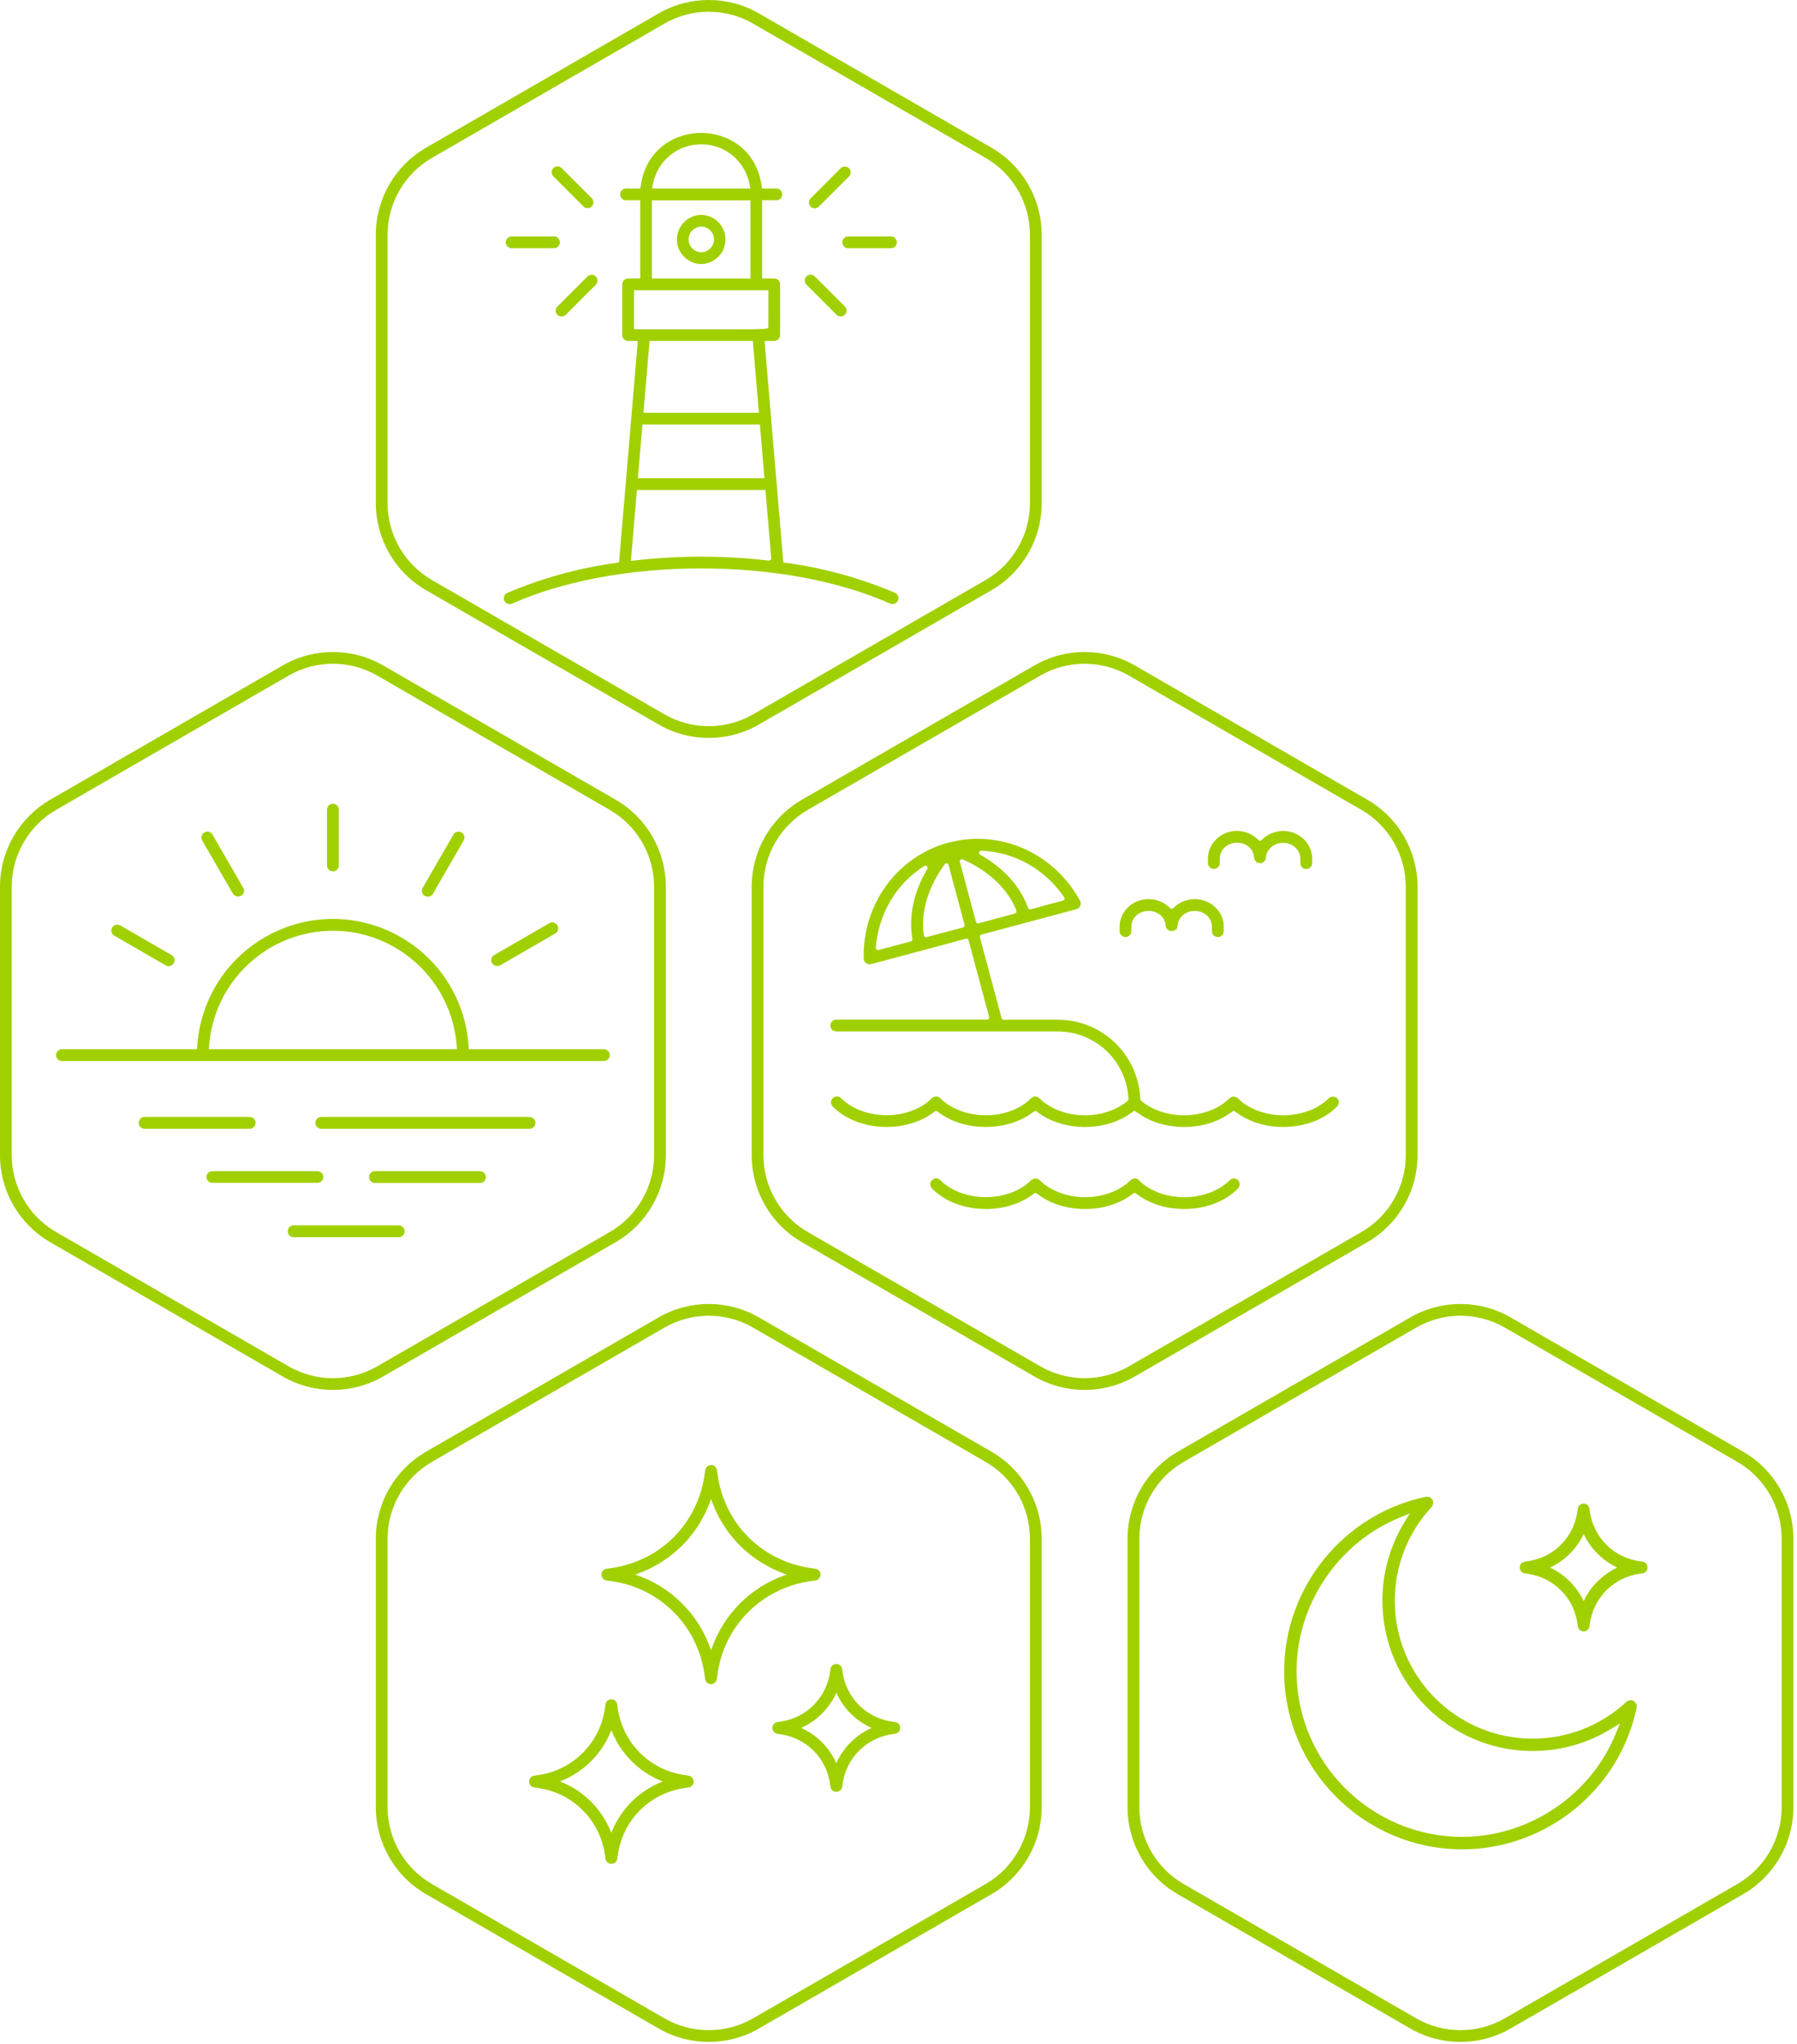 <svg width="306" height="348" viewBox="0 0 306 348" fill="none" xmlns="http://www.w3.org/2000/svg">
<path d="M120.69 2C123.34 2 125.95 2.7 128.24 4.02L167.83 26.88C172.49 29.57 175.38 34.58 175.38 39.96V85.67C175.38 91.05 172.49 96.06 167.83 98.75L128.24 121.61C125.95 122.93 123.34 123.63 120.69 123.63C118.04 123.63 115.43 122.93 113.14 121.61L73.55 98.75C68.89 96.06 66 91.05 66 85.67V39.96C66 34.58 68.89 29.57 73.55 26.88L113.14 4.02C115.43 2.7 118.04 2 120.69 2ZM120.69 0C117.74 0 114.78 0.76 112.14 2.29L72.55 25.15C67.26 28.21 64 33.85 64 39.96V85.67C64 91.78 67.26 97.43 72.55 100.48L112.14 123.34C114.79 124.87 117.74 125.63 120.69 125.63C123.64 125.63 126.6 124.87 129.24 123.34L168.83 100.48C174.12 97.42 177.38 91.78 177.38 85.67V39.96C177.38 33.85 174.12 28.2 168.83 25.15L129.24 2.29C126.59 0.76 123.64 0 120.69 0Z" fill="#A1D000"/>
<path d="M152.41 100.93C146.44 98.39 140.16 96.67 133.75 95.81L133.39 95.76L130.19 58.04H131.84C132.39 58.04 132.84 57.59 132.84 57.04V48.41C132.84 47.86 132.39 47.41 131.84 47.41H129.78V40.72C129.78 38.3 129.78 35.89 129.78 34.55V34.1H132.22C132.76 34.1 133.2 33.64 133.2 33.1C133.2 32.56 132.76 32.11 132.22 32.1H129.76L129.71 31.71C128.85 25.44 123.91 22.63 119.4 22.63C114.89 22.63 109.96 25.44 109.1 31.71L109.05 32.1H106.58C106.04 32.1 105.61 32.55 105.61 33.1C105.61 33.65 106.05 34.09 106.59 34.1H109.02V47.41H106.96C106.41 47.41 105.96 47.86 105.96 48.41V57.04C105.96 57.59 106.41 58.04 106.96 58.04H108.61L105.41 95.76L105.05 95.81C98.64 96.68 92.36 98.4 86.38 100.94C85.89 101.16 85.66 101.75 85.88 102.26C86.1 102.76 86.69 102.99 87.19 102.77C95.91 98.9 107.35 96.77 119.4 96.77C131.45 96.77 142.88 98.9 151.61 102.77C152.1 102.97 152.68 102.74 152.9 102.25C153.12 101.75 152.91 101.17 152.41 100.94V100.93ZM111.13 31.58C111.8 27.52 115.28 24.57 119.4 24.56C123.52 24.56 127 27.52 127.67 31.58L127.76 32.1H111.05L111.14 31.58H111.13ZM111.01 34.11H127.79V47.42H111.01V34.11ZM108.41 56.05H107.95V49.42H130.85L130.83 55.74C130.74 56.01 130.73 56.06 124.3 56.06C122.89 56.06 121.16 56.06 119.06 56.06C114.74 56.06 110.26 56.05 109.99 56.06C109.85 56.06 109.52 56.06 109.19 56.06C108.86 56.06 108.53 56.06 108.4 56.06L108.41 56.05ZM129.4 72.27L130.17 81.41H108.62L109.4 72.27H129.39H129.4ZM109.57 70.27L110.61 58.04H128.19L129.23 70.27H109.58H109.57ZM131.02 95.45L130.82 95.43C123.24 94.55 115.56 94.55 107.98 95.43L107.43 95.49L108.46 83.41H130.34L131.34 95.17L131.02 95.45Z" fill="#A1D000"/>
<path d="M119.4 36.58C117.12 36.61 115.27 38.49 115.27 40.77C115.27 43.05 117.13 44.93 119.41 44.95C121.68 44.92 123.54 43.05 123.54 40.77C123.54 38.49 121.69 36.61 119.41 36.58H119.4ZM119.41 42.94C118.22 42.93 117.26 41.95 117.26 40.76C117.26 39.57 118.23 38.59 119.41 38.58C120.61 38.59 121.58 39.57 121.58 40.76C121.58 41.95 120.61 42.93 119.42 42.94H119.41Z" fill="#A1D000"/>
<path d="M99.36 35.17C99.75 35.54 100.37 35.53 100.76 35.15C101.14 34.77 101.15 34.14 100.78 33.75L95.64 28.61C95.26 28.23 94.6 28.23 94.23 28.61C94.04 28.8 93.94 29.05 93.94 29.32C93.94 29.59 94.04 29.84 94.23 30.03L99.37 35.17H99.36Z" fill="#A1D000"/>
<path d="M87.1 42.26H94.37C94.9 42.26 95.34 41.8 95.34 41.26C95.34 40.72 94.9 40.27 94.36 40.26H87.09C86.56 40.27 86.12 40.72 86.12 41.26C86.12 41.8 86.56 42.25 87.09 42.26H87.1Z" fill="#A1D000"/>
<path d="M100.06 47.05L94.87 52.24C94.71 52.42 94.62 52.66 94.62 52.9C94.62 53.17 94.72 53.42 94.91 53.61C95.29 53.98 95.95 53.98 96.32 53.61L101.5 48.43C101.84 48.04 101.82 47.44 101.45 47.07C101.06 46.68 100.45 46.68 100.05 47.05H100.06Z" fill="#A1D000"/>
<path d="M138.74 35.47C139 35.47 139.26 35.36 139.44 35.18L144.59 30.03C144.96 29.65 144.95 29.02 144.57 28.64C144.38 28.45 144.12 28.35 143.86 28.35C143.6 28.35 143.36 28.44 143.17 28.63L138.03 33.77C137.75 34.05 137.67 34.48 137.83 34.86C137.98 35.23 138.34 35.47 138.74 35.48V35.47Z" fill="#A1D000"/>
<path d="M144.43 42.26H151.71C151.98 42.26 152.23 42.15 152.42 41.97C152.61 41.78 152.72 41.52 152.72 41.26C152.72 41 152.61 40.74 152.42 40.55C152.23 40.36 151.98 40.26 151.71 40.26H144.43C143.88 40.26 143.43 40.71 143.43 41.26C143.43 41.81 143.88 42.26 144.43 42.26Z" fill="#A1D000"/>
<path d="M142.47 53.6C142.86 53.97 143.48 53.97 143.86 53.59C144.25 53.2 144.26 52.58 143.88 52.19L138.74 47.05C138.36 46.67 137.7 46.67 137.33 47.05C136.96 47.43 136.94 48.07 137.33 48.47L142.47 53.61V53.6Z" fill="#A1D000"/>
<path d="M56.69 113C59.34 113 61.95 113.7 64.24 115.02L103.83 137.88C108.49 140.57 111.38 145.58 111.38 150.96V196.67C111.38 202.05 108.49 207.06 103.83 209.75L64.24 232.61C61.95 233.93 59.34 234.63 56.69 234.63C54.04 234.63 51.43 233.93 49.14 232.61L9.55 209.75C4.89 207.06 2 202.05 2 196.67V150.96C2 145.58 4.89 140.57 9.55 137.88L49.14 115.02C51.43 113.7 54.04 113 56.69 113ZM56.69 111C53.74 111 50.78 111.76 48.14 113.29L8.55 136.15C3.26 139.21 0 144.85 0 150.96V196.67C0 202.78 3.26 208.43 8.55 211.48L48.14 234.34C50.79 235.87 53.74 236.63 56.69 236.63C59.64 236.63 62.6 235.87 65.24 234.34L104.83 211.48C110.12 208.42 113.38 202.78 113.38 196.67V150.96C113.38 144.85 110.12 139.2 104.83 136.15L65.24 113.29C62.59 111.76 59.64 111 56.69 111Z" fill="#A1D000"/>
<path d="M102.83 178.62H79.83L79.78 177.97C79.22 170.07 74.74 163.09 67.79 159.29C60.84 155.49 52.54 155.5 45.59 159.29C38.64 163.09 34.16 170.08 33.6 177.97L33.55 178.62H10.56C10 178.62 9.55 179.07 9.55 179.63C9.55 180.19 10 180.64 10.56 180.64H102.83C103.39 180.64 103.84 180.19 103.84 179.63C103.84 179.07 103.39 178.62 102.83 178.62ZM35.56 178.62L35.62 177.86C36.07 172.56 38.47 167.66 42.38 164.06C46.29 160.46 51.37 158.47 56.69 158.46C62.01 158.46 67.09 160.46 71 164.06C74.91 167.66 77.31 172.56 77.76 177.86L77.82 178.62H35.55H35.56Z" fill="#A1D000"/>
<path d="M43.52 191.16C43.52 190.6 43.07 190.15 42.51 190.15H24.63C24.07 190.15 23.62 190.6 23.62 191.16C23.62 191.72 24.07 192.17 24.63 192.17H42.51C43.07 192.17 43.52 191.72 43.52 191.16Z" fill="#A1D000"/>
<path d="M55.05 200.39C55.05 199.83 54.6 199.38 54.04 199.38H36.16C35.89 199.38 35.63 199.49 35.45 199.67C35.26 199.86 35.16 200.12 35.16 200.38C35.16 200.64 35.27 200.91 35.45 201.09C35.63 201.27 35.9 201.38 36.16 201.38H54.04C54.6 201.38 55.05 200.93 55.05 200.37V200.39Z" fill="#A1D000"/>
<path d="M81.73 199.38H63.85C63.29 199.38 62.84 199.83 62.84 200.39C62.84 200.95 63.29 201.4 63.85 201.4H81.73C82 201.4 82.26 201.29 82.44 201.11C82.63 200.92 82.73 200.66 82.73 200.4C82.73 200.14 82.62 199.87 82.44 199.69C82.26 199.51 81.99 199.4 81.73 199.4V199.38Z" fill="#A1D000"/>
<path d="M67.89 208.61H50.01C49.45 208.61 49 209.06 49 209.62C49 210.18 49.45 210.63 50.01 210.63H67.89C68.45 210.63 68.9 210.18 68.9 209.62C68.9 209.06 68.45 208.61 67.89 208.61Z" fill="#A1D000"/>
<path d="M90.16 190.15H54.71C54.15 190.15 53.7 190.6 53.7 191.16C53.7 191.72 54.15 192.17 54.71 192.17H90.16C90.43 192.17 90.68 192.07 90.87 191.88C91.06 191.69 91.17 191.43 91.17 191.17C91.17 190.91 91.06 190.65 90.87 190.46C90.68 190.27 90.43 190.17 90.16 190.17V190.15Z" fill="#A1D000"/>
<path d="M56.69 148.34C57.25 148.34 57.7 147.89 57.7 147.33V137.85C57.7 137.29 57.25 136.84 56.69 136.84C56.13 136.84 55.68 137.29 55.68 137.85V147.33C55.68 147.89 56.13 148.34 56.69 148.34Z" fill="#A1D000"/>
<path d="M39.67 152.16C40.03 152.78 41.06 152.78 41.42 152.16C41.6 151.85 41.6 151.47 41.42 151.16L36.18 142.09C36.05 141.86 35.83 141.69 35.57 141.62C35.48 141.6 35.39 141.58 35.3 141.58C35.13 141.58 34.95 141.63 34.8 141.71C34.32 141.99 34.15 142.61 34.43 143.09L39.66 152.15L39.67 152.16Z" fill="#A1D000"/>
<path d="M19.47 159.3L28.22 164.35C28.45 164.49 28.72 164.52 28.98 164.45C29.24 164.38 29.46 164.21 29.59 163.98C29.87 163.5 29.7 162.88 29.22 162.6L20.47 157.55C20.32 157.46 20.14 157.42 19.97 157.42C19.88 157.42 19.79 157.43 19.71 157.45C19.45 157.52 19.23 157.69 19.1 157.92C18.96 158.15 18.93 158.43 19 158.68C19.07 158.94 19.24 159.16 19.47 159.3Z" fill="#A1D000"/>
<path d="M85.16 164.35L94.64 158.87C95.05 158.57 95.18 158 94.92 157.54C94.65 157.06 94.03 156.9 93.54 157.17L84.06 162.65C83.73 162.89 83.57 163.32 83.68 163.73C83.84 164.34 84.61 164.66 85.15 164.34L85.16 164.35Z" fill="#A1D000"/>
<path d="M73.72 152.16L78.95 143.1C79.23 142.62 79.06 142 78.58 141.72C78.43 141.63 78.26 141.59 78.08 141.59C77.99 141.59 77.9 141.6 77.81 141.63C77.55 141.7 77.33 141.87 77.2 142.1L71.97 151.17C71.79 151.48 71.79 151.87 71.97 152.18C72.33 152.8 73.36 152.8 73.72 152.18V152.16Z" fill="#A1D000"/>
<path d="M184.69 113C187.34 113 189.95 113.7 192.24 115.02L231.83 137.88C236.49 140.57 239.38 145.58 239.38 150.96V196.67C239.38 202.05 236.49 207.06 231.83 209.75L192.24 232.61C189.95 233.93 187.34 234.63 184.69 234.63C182.04 234.63 179.43 233.93 177.14 232.61L137.55 209.75C132.89 207.06 130 202.05 130 196.67V150.96C130 145.58 132.89 140.57 137.55 137.88L177.14 115.02C179.43 113.7 182.04 113 184.69 113ZM184.69 111C181.74 111 178.78 111.76 176.14 113.29L136.55 136.15C131.26 139.21 128 144.85 128 150.96V196.67C128 202.78 131.26 208.43 136.55 211.48L176.14 234.34C178.79 235.87 181.74 236.63 184.69 236.63C187.64 236.63 190.6 235.87 193.24 234.34L232.83 211.48C238.12 208.42 241.38 202.78 241.38 196.67V150.96C241.38 144.85 238.12 139.2 232.83 136.15L193.24 113.29C190.59 111.76 187.64 111 184.69 111Z" fill="#A1D000"/>
<path d="M175.56 200.95C173.79 202.74 170.91 203.81 167.86 203.81C164.81 203.81 161.87 202.7 160.13 200.92L160.11 200.9C159.92 200.72 159.68 200.63 159.43 200.62C159.16 200.63 158.91 200.72 158.71 200.91C158.32 201.29 158.31 201.93 158.7 202.33C160.88 204.55 164.22 205.83 167.87 205.83C171.01 205.83 173.92 204.89 176.09 203.18C176.22 203.07 176.41 203.07 176.54 203.18C178.7 204.89 181.62 205.83 184.76 205.83C187.9 205.83 190.82 204.89 192.98 203.18C193.05 203.13 193.13 203.1 193.21 203.1C193.29 203.1 193.37 203.13 193.44 203.18C195.6 204.89 198.52 205.83 201.66 205.83C205.28 205.83 208.61 204.57 210.79 202.36C210.79 202.36 210.81 202.34 210.82 202.33C211.2 201.93 211.2 201.3 210.81 200.91C210.42 200.53 209.78 200.53 209.4 200.93C207.65 202.71 204.69 203.82 201.67 203.82C198.65 203.82 195.82 202.78 194.04 201.03C193.99 200.97 193.96 200.94 193.93 200.91C193.65 200.63 193.21 200.55 192.84 200.71C192.84 200.71 192.82 200.71 192.81 200.72L192.59 200.86C192.59 200.86 192.51 200.93 192.5 200.94C190.76 202.71 187.8 203.82 184.78 203.82C181.76 203.82 178.8 202.71 177.06 200.93C176.99 200.86 176.96 200.84 176.92 200.82C176.84 200.77 176.8 200.74 176.76 200.73C176.68 200.7 176.65 200.69 176.62 200.68L176.44 200.65C176.44 200.65 176.4 200.65 176.37 200.65C176.33 200.65 176.28 200.65 176.23 200.63V200.66C176.23 200.66 176.17 200.66 176.13 200.68C176.02 200.71 175.97 200.72 175.93 200.75C175.84 200.79 175.79 200.82 175.74 200.85L175.38 200.68L175.65 200.92C175.63 200.94 175.61 200.96 175.58 200.98L175.56 200.95Z" fill="#A1D000"/>
<path d="M214.83 146.92C214.83 146.92 214.83 146.92 214.87 146.9C214.87 146.9 214.88 146.9 214.89 146.9C214.89 146.9 214.97 146.87 215 146.85C215 146.85 215.02 146.84 215.03 146.83C215.06 146.81 215.11 146.78 215.12 146.78C215.21 146.72 215.27 146.67 215.32 146.61C215.35 146.57 215.38 146.54 215.4 146.5C215.4 146.5 215.45 146.42 215.45 146.41C215.5 146.31 215.53 146.23 215.54 146.15L215.56 146.05C215.56 146.05 215.57 145.97 215.58 145.95C215.67 144.58 216.93 143.49 218.5 143.49C220.07 143.49 221.43 144.67 221.43 146.18V146.94C221.43 147.21 221.53 147.46 221.72 147.65C221.91 147.84 222.17 147.96 222.44 147.94C222.71 147.94 222.96 147.84 223.14 147.65C223.33 147.46 223.44 147.21 223.44 146.93V146.17C223.44 143.58 221.22 141.47 218.5 141.47C217.11 141.47 215.77 142.04 214.83 143.02C214.69 143.16 214.44 143.16 214.3 143.02C213.36 142.03 212.03 141.47 210.64 141.47H210.51V141.1V141.46C207.85 141.52 205.69 143.63 205.69 146.16V146.92C205.69 147.19 205.79 147.45 205.99 147.64C206.18 147.83 206.44 147.93 206.71 147.93C206.98 147.93 207.23 147.82 207.42 147.63C207.61 147.44 207.71 147.18 207.71 146.92V146.16C207.71 144.65 209 143.47 210.64 143.47C212.28 143.47 213.46 144.55 213.56 145.99C213.56 146.03 213.56 146.07 213.58 146.11C213.59 146.18 213.6 146.21 213.62 146.26C213.62 146.26 213.62 146.26 213.62 146.27C213.63 146.31 213.65 146.34 213.66 146.37C213.68 146.41 213.72 146.46 213.72 146.48C213.75 146.53 213.78 146.56 213.81 146.6C213.83 146.62 213.86 146.65 213.89 146.68H213.9C213.9 146.68 213.96 146.74 213.99 146.76V146.81C213.99 146.81 214.02 146.91 214.02 146.96H213.97L213.95 147.16L214.1 146.83C214.1 146.83 214.18 146.87 214.23 146.88C214.24 146.88 214.25 146.88 214.26 146.89L214.33 146.91C214.41 146.93 214.45 146.93 214.49 146.93C214.54 146.93 214.58 146.93 214.61 146.93L214.79 147.27L214.72 146.91C214.77 146.89 214.77 146.9 214.83 146.9V146.92Z" fill="#A1D000"/>
<path d="M227.67 186.99C227.28 186.6 226.64 186.61 226.25 186.99C224.51 188.77 221.54 189.88 218.52 189.88C215.5 189.88 212.54 188.77 210.79 186.99C210.75 186.95 210.71 186.92 210.67 186.88C210.66 186.88 210.64 186.87 210.63 186.86C210.59 186.83 210.54 186.8 210.49 186.78C210.49 186.78 210.48 186.78 210.47 186.78C210.43 186.76 210.39 186.74 210.34 186.73C210.22 186.7 210.14 186.69 210.07 186.69C209.82 186.69 209.58 186.79 209.39 186.96C209.36 186.99 209.33 187.02 209.29 187.04C207.6 188.77 204.64 189.88 201.62 189.88C198.82 189.88 196.08 188.94 194.29 187.37C194.22 187.3 194.17 187.21 194.17 187.11C193.86 179.53 187.67 173.6 180.08 173.6H170.9C170.73 173.6 170.59 173.49 170.55 173.33L166.86 159.56C166.84 159.47 166.85 159.37 166.9 159.28C166.95 159.19 167.03 159.13 167.12 159.11L183.28 154.79C183.28 154.79 183.3 154.79 183.31 154.79C183.37 154.77 183.44 154.74 183.5 154.71C183.6 154.65 183.64 154.62 183.67 154.59C183.69 154.57 183.76 154.5 183.79 154.48C183.81 154.45 183.85 154.4 183.88 154.35C183.88 154.33 183.91 154.3 183.93 154.26C183.93 154.26 183.95 154.21 183.96 154.19C183.96 154.19 183.98 154.14 183.99 154.11C183.99 154.08 184.01 154.03 184.01 154.03C184.01 154.03 184.02 153.94 184.02 153.93V153.82C184.02 153.82 184.02 153.73 184.02 153.72C184.02 153.68 184.01 153.63 184 153.59C184 153.58 184 153.57 183.99 153.55C183.97 153.49 183.95 153.43 183.92 153.37C180.38 146.84 173.7 142.81 166.48 142.81C166.48 142.81 166.47 142.81 166.46 142.81C164.81 142.81 163.16 143.03 161.57 143.45C161.57 143.45 161.56 143.45 161.55 143.45C161.51 143.46 161.47 143.47 161.43 143.47C152.75 145.86 146.85 153.95 147.08 163.16C147.08 163.18 147.08 163.2 147.08 163.22C147.08 163.28 147.09 163.35 147.11 163.43C147.13 163.49 147.15 163.54 147.17 163.59C147.17 163.59 147.21 163.69 147.22 163.7C147.22 163.7 147.26 163.75 147.3 163.8C147.37 163.89 147.42 163.93 147.47 163.97C147.56 164.03 147.61 164.06 147.66 164.08C147.82 164.15 147.96 164.18 148.11 164.18C148.21 164.18 148.32 164.16 148.42 164.12L156.78 161.88C156.78 161.88 156.87 161.85 156.92 161.85L164.48 159.81C164.67 159.76 164.88 159.87 164.93 160.07L168.43 173.13C168.46 173.24 168.43 173.36 168.37 173.45C168.3 173.54 168.19 173.59 168.08 173.59H142.41C142.12 173.56 141.89 173.69 141.7 173.88C141.51 174.07 141.4 174.32 141.4 174.59C141.4 174.86 141.5 175.11 141.69 175.31C141.88 175.5 142.14 175.6 142.4 175.6H180.09C186.56 175.6 191.86 180.65 192.16 187.1C192.16 187.21 192.12 187.32 192.04 187.39C190.25 188.95 187.52 189.88 184.74 189.88C181.73 189.88 178.77 188.77 177.02 186.99L177 186.97C176.96 186.93 176.91 186.9 176.87 186.86C176.81 186.82 176.77 186.8 176.73 186.78C176.65 186.74 176.61 186.73 176.58 186.72C176.48 186.69 176.44 186.69 176.4 186.68C176.4 186.68 176.36 186.68 176.32 186.68C176.28 186.68 176.22 186.68 176.21 186.68C176.13 186.68 176.08 186.7 176.03 186.71C175.97 186.73 175.93 186.74 175.88 186.77C175.87 186.77 175.85 186.78 175.84 186.79C175.8 186.81 175.78 186.83 175.75 186.85C175.69 186.89 175.65 186.92 175.63 186.94C175.62 186.95 175.61 186.96 175.6 186.97C175.58 186.99 175.55 187.01 175.52 187.03C173.81 188.79 170.92 189.87 167.86 189.87C164.8 189.87 161.88 188.76 160.13 186.98C160.09 186.94 160.04 186.9 159.99 186.86C159.93 186.82 159.9 186.8 159.87 186.79C159.77 186.74 159.68 186.71 159.58 186.69C159.56 186.69 159.48 186.69 159.46 186.68C159.32 186.68 159.23 186.69 159.14 186.72L159.01 186.76C159.01 186.76 158.89 186.82 158.87 186.83C158.77 186.89 158.74 186.92 158.71 186.95C158.69 186.97 158.65 187 158.62 187.02C156.9 188.78 154.02 189.86 150.96 189.86C147.9 189.86 144.98 188.75 143.23 186.97C143.23 186.97 143.21 186.95 143.21 186.94C142.82 186.57 142.2 186.58 141.82 186.95C141.63 187.14 141.52 187.39 141.51 187.66C141.51 187.93 141.61 188.18 141.8 188.37C143.97 190.59 147.31 191.86 150.96 191.86C154.1 191.86 157.02 190.92 159.17 189.22C159.3 189.11 159.49 189.11 159.62 189.22C161.78 190.92 164.7 191.86 167.85 191.86C171 191.86 173.91 190.92 176.07 189.22C176.2 189.11 176.39 189.11 176.52 189.22C178.68 190.92 181.6 191.86 184.74 191.86C187.88 191.86 190.8 190.92 192.96 189.22C193.09 189.11 193.28 189.11 193.41 189.22C195.56 190.92 198.48 191.86 201.63 191.86C204.78 191.86 207.69 190.92 209.85 189.22C209.92 189.17 210 189.14 210.08 189.14C210.16 189.14 210.24 189.17 210.31 189.22C212.47 190.92 215.38 191.86 218.53 191.86C222.18 191.86 225.52 190.59 227.69 188.37C227.88 188.18 227.98 187.92 227.98 187.66C227.98 187.39 227.87 187.14 227.68 186.95L227.67 186.99ZM167.03 144.83C167.03 144.83 167.09 144.83 167.12 144.83C172.73 145.04 178 148 181.22 152.77C181.29 152.87 181.3 152.99 181.26 153.1C181.22 153.21 181.13 153.29 181.01 153.32L175.5 154.8C175.5 154.8 175.44 154.81 175.41 154.81C175.26 154.81 175.12 154.72 175.07 154.57C173.38 149.93 169.72 147.1 166.94 145.53C166.82 145.48 166.73 145.36 166.72 145.21C166.71 145.02 166.85 144.86 167.03 144.83ZM155.36 159.85C155.39 160.04 155.28 160.22 155.09 160.27L149.59 161.74C149.59 161.74 149.53 161.75 149.5 161.75C149.42 161.75 149.33 161.72 149.27 161.67C149.18 161.59 149.13 161.48 149.14 161.36C149.54 155.62 152.63 150.41 157.4 147.43C157.54 147.34 157.71 147.36 157.83 147.46C157.96 147.58 158 147.77 157.91 147.93C156.28 150.68 154.52 154.98 155.37 159.85H155.36ZM164.2 157.72C164.15 157.8 164.07 157.87 163.98 157.89L157.77 159.55C157.77 159.55 157.71 159.56 157.68 159.56C157.61 159.56 157.54 159.54 157.48 159.5C157.39 159.44 157.33 159.35 157.32 159.25C156.53 154.03 159.2 149.41 160.87 147.13C160.95 147.02 161.1 146.96 161.23 146.99C161.37 147.02 161.48 147.12 161.52 147.25L164.25 157.44C164.27 157.53 164.26 157.63 164.21 157.72H164.2ZM166.53 157.19C166.47 157.19 166.4 157.17 166.35 157.14C166.27 157.09 166.2 157.01 166.18 156.92L163.45 146.74C163.41 146.6 163.45 146.46 163.57 146.37C163.68 146.28 163.83 146.26 163.95 146.31C166.53 147.45 171.16 150.11 173.08 155.03C173.12 155.13 173.11 155.23 173.07 155.33C173.03 155.43 172.94 155.49 172.84 155.52L166.63 157.19C166.63 157.19 166.57 157.2 166.54 157.2L166.53 157.19Z" fill="#A1D000"/>
<path d="M200.41 158.02C200.41 158.02 200.41 158.02 200.42 157.98C200.42 157.98 200.42 157.96 200.43 157.95L200.47 157.86C200.5 157.75 200.52 157.67 200.52 157.6C200.62 156.16 201.88 155.08 203.44 155.08C205.08 155.08 206.37 156.26 206.37 157.77V158.53C206.37 158.53 206.37 158.56 206.37 158.57C206.38 158.82 206.49 159.06 206.67 159.24C206.86 159.43 207.11 159.53 207.38 159.53C207.93 159.53 208.38 159.08 208.38 158.53V157.77C208.38 155.18 206.16 153.07 203.44 153.07C202.05 153.07 200.72 153.64 199.78 154.62C199.71 154.69 199.62 154.73 199.52 154.73C199.42 154.73 199.32 154.69 199.26 154.62C198.32 153.63 196.98 153.07 195.59 153.07H195.58C192.86 153.07 190.65 155.18 190.65 157.77V158.53C190.65 158.53 190.65 158.56 190.65 158.57C190.67 159.1 191.12 159.52 191.65 159.53C191.91 159.53 192.17 159.42 192.35 159.24C192.54 159.05 192.65 158.8 192.65 158.53V157.77C192.65 156.26 193.93 155.08 195.57 155.08C197.21 155.08 198.4 156.17 198.5 157.6C198.5 157.63 198.5 157.67 198.52 157.72C198.52 157.74 198.54 157.8 198.55 157.85C198.55 157.85 198.58 157.93 198.6 157.96C198.6 157.97 198.61 157.98 198.62 157.99C198.63 158.01 198.66 158.06 198.67 158.08C198.69 158.12 198.72 158.15 198.75 158.18V158.19C198.77 158.21 198.79 158.24 198.82 158.26C198.82 158.26 198.83 158.26 198.84 158.27C198.87 158.3 198.91 158.33 198.95 158.35C198.95 158.35 198.96 158.35 198.97 158.36C198.99 158.37 199 158.38 199.01 158.38C199.01 158.38 199.06 158.4 199.08 158.41C199.11 158.43 199.14 158.44 199.18 158.45C199.22 158.46 199.26 158.48 199.31 158.48C199.35 158.48 199.4 158.5 199.44 158.5C199.49 158.5 199.53 158.5 199.58 158.5C199.62 158.5 199.67 158.49 199.71 158.48C199.76 158.48 199.8 158.46 199.83 158.45C199.91 158.42 199.99 158.38 200.06 158.34C200.15 158.28 200.21 158.23 200.26 158.17L200.61 158.32L200.33 158.08C200.33 158.08 200.37 158.02 200.39 158L200.41 158.02Z" fill="#A1D000"/>
<path d="M296.83 247.15L257.24 224.29C254.59 222.76 251.64 222 248.69 222C245.74 222 242.78 222.76 240.14 224.29L200.55 247.15C195.26 250.21 192 255.85 192 261.96V307.67C192 313.78 195.26 319.43 200.55 322.48L240.14 345.34C242.79 346.87 245.74 347.63 248.69 347.63C251.64 347.63 254.6 346.87 257.24 345.34L296.83 322.48C302.12 319.42 305.38 313.78 305.38 307.67V261.96C305.38 255.85 302.12 250.2 296.83 247.15ZM303.39 307.67C303.39 313.05 300.5 318.06 295.84 320.75L256.25 343.61C253.96 344.93 251.35 345.63 248.7 345.63C246.05 345.63 243.44 344.93 241.15 343.61L201.56 320.75C196.9 318.06 194.01 313.05 194.01 307.67V261.96C194.01 256.58 196.9 251.57 201.56 248.88L241.15 226.02C243.44 224.7 246.05 224 248.7 224C251.35 224 253.96 224.7 256.25 226.02L295.84 248.88C300.5 251.57 303.39 256.58 303.39 261.96V307.67Z" fill="#A1D000"/>
<path d="M278.18 289.59C277.78 289.36 277.28 289.42 276.94 289.74C272.59 293.78 266.92 296 260.98 296C248.04 296 237.51 285.47 237.51 272.53C237.51 266.6 239.73 260.93 243.77 256.57C244.08 256.23 244.14 255.74 243.92 255.34C243.73 255.01 243.38 254.81 243.01 254.81C242.94 254.81 242.86 254.81 242.79 254.83C228.82 257.73 218.67 270.22 218.67 284.51C218.67 301.23 232.27 314.84 249 314.84C263.29 314.84 275.78 304.7 278.69 290.73C278.78 290.28 278.58 289.82 278.18 289.6V289.59ZM275.15 295.12C270.86 305.65 260.35 312.72 249 312.72C233.44 312.72 220.78 300.06 220.78 284.5C220.78 273.15 227.86 262.64 238.38 258.35L240.07 257.66L239.12 259.21C236.68 263.21 235.4 267.81 235.4 272.51C235.4 286.62 246.88 298.1 260.99 298.1C265.69 298.1 270.29 296.81 274.29 294.37L275.84 293.42L275.15 295.11V295.12Z" fill="#A1D000"/>
<path d="M279.66 265.86L279.43 265.83C277.18 265.55 275.16 264.59 273.59 263.04L273.53 262.97C271.96 261.4 270.97 259.36 270.69 257.09L270.67 256.9C270.63 256.43 270.26 256.04 269.79 255.98C269.75 255.98 269.71 255.98 269.67 255.98C269.17 255.98 268.73 256.36 268.67 256.87L268.64 257.1C268.36 259.38 267.37 261.41 265.79 262.99C264.22 264.57 262.18 265.55 259.9 265.83L259.69 265.86C259.22 265.91 258.85 266.28 258.79 266.74C258.72 267.29 259.12 267.8 259.67 267.87L259.9 267.9C262.17 268.18 264.21 269.17 265.8 270.74C267.38 272.32 268.36 274.35 268.64 276.63L268.67 276.86C268.73 277.32 269.09 277.69 269.55 277.74C269.81 277.77 270.08 277.7 270.29 277.53C270.5 277.36 270.64 277.12 270.67 276.86L270.7 276.63C270.98 274.35 271.97 272.32 273.55 270.73C275.13 269.15 277.17 268.17 279.44 267.89L279.65 267.86C280.12 267.81 280.49 267.45 280.54 266.98C280.61 266.43 280.21 265.92 279.66 265.85V265.86ZM272.03 269.23C271.06 270.19 270.26 271.32 269.67 272.58C269.08 271.33 268.28 270.2 267.31 269.23C266.35 268.27 265.22 267.47 263.96 266.87C265.21 266.28 266.34 265.48 267.31 264.51C268.27 263.55 269.08 262.42 269.67 261.16C270.26 262.41 271.06 263.54 272.03 264.51L272.1 264.57C273.05 265.51 274.16 266.29 275.39 266.87C274.13 267.47 273 268.27 272.04 269.23H272.03Z" fill="#A1D000"/>
<path d="M120.69 224C123.34 224 125.95 224.7 128.24 226.02L167.83 248.88C172.49 251.57 175.38 256.58 175.38 261.96V307.67C175.38 313.05 172.49 318.06 167.83 320.75L128.24 343.61C125.95 344.93 123.34 345.63 120.69 345.63C118.04 345.63 115.43 344.93 113.14 343.61L73.55 320.75C68.89 318.06 66 313.05 66 307.67V261.96C66 256.58 68.89 251.57 73.55 248.88L113.14 226.02C115.43 224.7 118.04 224 120.69 224ZM120.69 222C117.74 222 114.78 222.76 112.14 224.29L72.55 247.15C67.26 250.21 64 255.85 64 261.96V307.67C64 313.78 67.26 319.43 72.55 322.48L112.14 345.34C114.79 346.87 117.74 347.63 120.69 347.63C123.64 347.63 126.6 346.87 129.24 345.34L168.83 322.48C174.12 319.42 177.38 313.78 177.38 307.67V261.96C177.38 255.85 174.12 250.2 168.83 247.15L129.24 224.29C126.59 222.76 123.64 222 120.69 222Z" fill="#A1D000"/>
<path d="M139.72 268.2V268.08C139.73 267.56 139.35 267.13 138.84 267.06L138.43 267.01C137.97 266.95 137.49 266.87 136.95 266.77L136.69 266.71C136.22 266.61 135.79 266.5 135.37 266.38L135.26 266.35C134.81 266.22 134.37 266.06 133.9 265.88C133.84 265.86 133.77 265.83 133.71 265.8L133.61 265.76C133.25 265.61 132.9 265.46 132.57 265.3L132.53 265.28C132.44 265.24 132.35 265.2 132.27 265.16C130.47 264.26 128.84 263.1 127.44 261.7C126.38 260.64 125.45 259.44 124.67 258.15C124.38 257.67 124.11 257.16 123.84 256.58C123.79 256.48 123.74 256.37 123.7 256.26L123.63 256.09C123.46 255.7 123.3 255.31 123.16 254.94C123.08 254.71 123 254.48 122.92 254.25C122.82 253.94 122.72 253.6 122.62 253.18L122.57 253C122.53 252.83 122.48 252.67 122.45 252.5C122.35 252.03 122.26 251.53 122.19 251C122.19 250.96 122.18 250.92 122.17 250.87C122.17 250.82 122.15 250.77 122.14 250.71L122.09 250.32C122.04 249.85 121.68 249.49 121.22 249.42H121.14C120.61 249.38 120.14 249.77 120.08 250.3L120.03 250.71C119.97 251.18 119.89 251.67 119.78 252.21L119.73 252.43C119.62 252.94 119.5 253.4 119.38 253.84C119.24 254.32 119.08 254.78 118.89 255.27L118.8 255.49C118.65 255.86 118.49 256.24 118.31 256.6L118.27 256.68C118.24 256.74 118.21 256.8 118.18 256.86C117.28 258.67 116.12 260.31 114.71 261.72C113.67 262.76 112.49 263.69 111.2 264.46H111.18C110.66 264.78 110.1 265.08 109.52 265.35C109.48 265.37 109.43 265.39 109.38 265.41L109.29 265.45C108.84 265.66 108.35 265.85 107.84 266.04C107.68 266.1 107.52 266.15 107.36 266.2C106.93 266.34 106.47 266.47 105.99 266.59L105.82 266.63C105.74 266.65 105.66 266.67 105.58 266.69C104.92 266.84 104.31 266.94 103.71 267.02L103.32 267.07C102.86 267.12 102.48 267.49 102.42 267.95V267.97C102.37 268.52 102.76 269.01 103.3 269.08L103.71 269.13C107.95 269.65 111.75 271.49 114.7 274.44C117.65 277.39 119.49 281.19 120.01 285.43L120.06 285.82C120.11 286.29 120.47 286.66 120.94 286.71C121.21 286.74 121.48 286.67 121.69 286.5C121.9 286.33 122.04 286.09 122.07 285.83L122.12 285.42C122.64 281.18 124.48 277.38 127.43 274.43C128.5 273.36 129.71 272.42 131.02 271.64C133.27 270.3 135.76 269.46 138.42 269.13L138.81 269.08C139.28 269.03 139.64 268.67 139.71 268.21L139.72 268.2ZM133.65 268.17C130.74 269.2 128.17 270.82 126.01 272.99C123.85 275.15 122.23 277.71 121.2 280.61L121.08 280.94L120.96 280.61C119.93 277.71 118.31 275.14 116.15 272.99C113.99 270.83 111.42 269.21 108.51 268.18L108.18 268.06L108.51 267.94C109.78 267.49 111.02 266.9 112.21 266.19L112.25 266.17C113.48 265.43 114.64 264.55 115.69 263.56L115.84 263.43C115.89 263.37 115.94 263.33 115.98 263.3C116.04 263.25 116.1 263.19 116.15 263.14C117.05 262.24 117.88 261.23 118.63 260.12C119.6 258.68 120.38 257.13 120.96 255.52L121.08 255.19L121.2 255.52C122.23 258.42 123.85 260.98 126.01 263.14C126.9 264.03 127.91 264.86 129.01 265.6L129.05 265.62C129.37 265.84 129.72 266.06 130.08 266.27C130.43 266.47 130.77 266.66 131.1 266.83L131.19 266.88C131.5 267.04 131.82 267.19 132.15 267.34L132.3 267.41C132.61 267.55 132.93 267.68 133.29 267.81L133.34 267.83C133.34 267.83 133.38 267.85 133.39 267.85L133.54 267.91C133.54 267.91 133.61 267.94 133.64 267.95L133.97 268.07L133.64 268.19L133.65 268.17Z" fill="#A1D000"/>
<path d="M152.4 293.17L152.17 293.14C149.92 292.86 147.9 291.9 146.33 290.35L146.27 290.28C144.7 288.71 143.71 286.67 143.43 284.4L143.41 284.21C143.37 283.74 143 283.35 142.53 283.29C142.49 283.29 142.45 283.29 142.41 283.29C141.91 283.29 141.47 283.67 141.41 284.18L141.38 284.41C141.1 286.69 140.11 288.72 138.53 290.3C136.96 291.88 134.92 292.86 132.64 293.14L132.43 293.17C131.96 293.22 131.59 293.59 131.53 294.05C131.46 294.6 131.86 295.11 132.41 295.18L132.64 295.21C134.91 295.49 136.95 296.48 138.54 298.05C140.12 299.63 141.1 301.66 141.38 303.94L141.41 304.17C141.47 304.63 141.83 305 142.29 305.05C142.55 305.08 142.82 305.01 143.03 304.84C143.24 304.67 143.38 304.43 143.41 304.17L143.44 303.94C143.72 301.66 144.71 299.63 146.29 298.04C147.87 296.46 149.91 295.48 152.18 295.2L152.39 295.17C152.86 295.12 153.23 294.76 153.28 294.29C153.35 293.74 152.95 293.23 152.4 293.16V293.17ZM148.18 294.29C146.94 294.88 145.83 295.66 144.86 296.62C143.9 297.58 143.11 298.7 142.52 299.93L142.41 300.17L142.3 299.93C141.71 298.69 140.93 297.58 139.97 296.61C139.01 295.65 137.89 294.86 136.66 294.28L136.42 294.17L136.66 294.06C137.9 293.47 139.01 292.69 139.97 291.73C140.94 290.77 141.72 289.65 142.31 288.42L142.42 288.18L142.53 288.42C143.11 289.64 143.89 290.75 144.84 291.71L144.93 291.79C145.89 292.73 146.98 293.5 148.19 294.07L148.43 294.18L148.19 294.29H148.18Z" fill="#A1D000"/>
<path d="M117.22 302.29L116.92 302.25C113.86 301.87 111.11 300.55 108.98 298.42C106.85 296.28 105.52 293.54 105.14 290.48L105.09 290.09C105 289.67 104.65 289.35 104.22 289.3C104.18 289.3 104.14 289.3 104.1 289.3C103.6 289.3 103.16 289.68 103.1 290.19L103.06 290.49C102.68 293.56 101.36 296.3 99.22 298.43C97.09 300.56 94.34 301.89 91.28 302.26L91 302.3C90.54 302.35 90.16 302.72 90.1 303.18C90.03 303.73 90.43 304.24 90.98 304.31L91.28 304.35C94.32 304.72 97.04 306.03 99.17 308.13L99.23 308.19C101.36 310.32 102.69 313.07 103.06 316.13L103.1 316.41C103.15 316.87 103.52 317.25 103.98 317.31C104.54 317.38 105.04 316.98 105.11 316.43L105.15 316.13C105.53 313.06 106.85 310.32 108.99 308.19C111.12 306.06 113.87 304.73 116.93 304.36L117.21 304.32C117.68 304.27 118.05 303.91 118.11 303.44C118.18 302.89 117.78 302.38 117.23 302.31L117.22 302.29ZM112.55 303.41C110.67 304.19 108.99 305.31 107.55 306.74C106.12 308.18 105 309.86 104.22 311.74L104.1 312.02L103.98 311.74C103.2 309.85 102.08 308.17 100.65 306.74L100.59 306.68C99.17 305.27 97.51 304.17 95.65 303.41L95.37 303.29L95.65 303.17C97.54 302.39 99.22 301.27 100.65 299.84C102.08 298.41 103.2 296.73 103.98 294.84L104.1 294.56L104.22 294.84C105 296.73 106.12 298.41 107.55 299.84L107.58 299.87C109.01 301.29 110.68 302.4 112.55 303.17L112.83 303.29L112.55 303.41Z" fill="#A1D000"/>
</svg>
